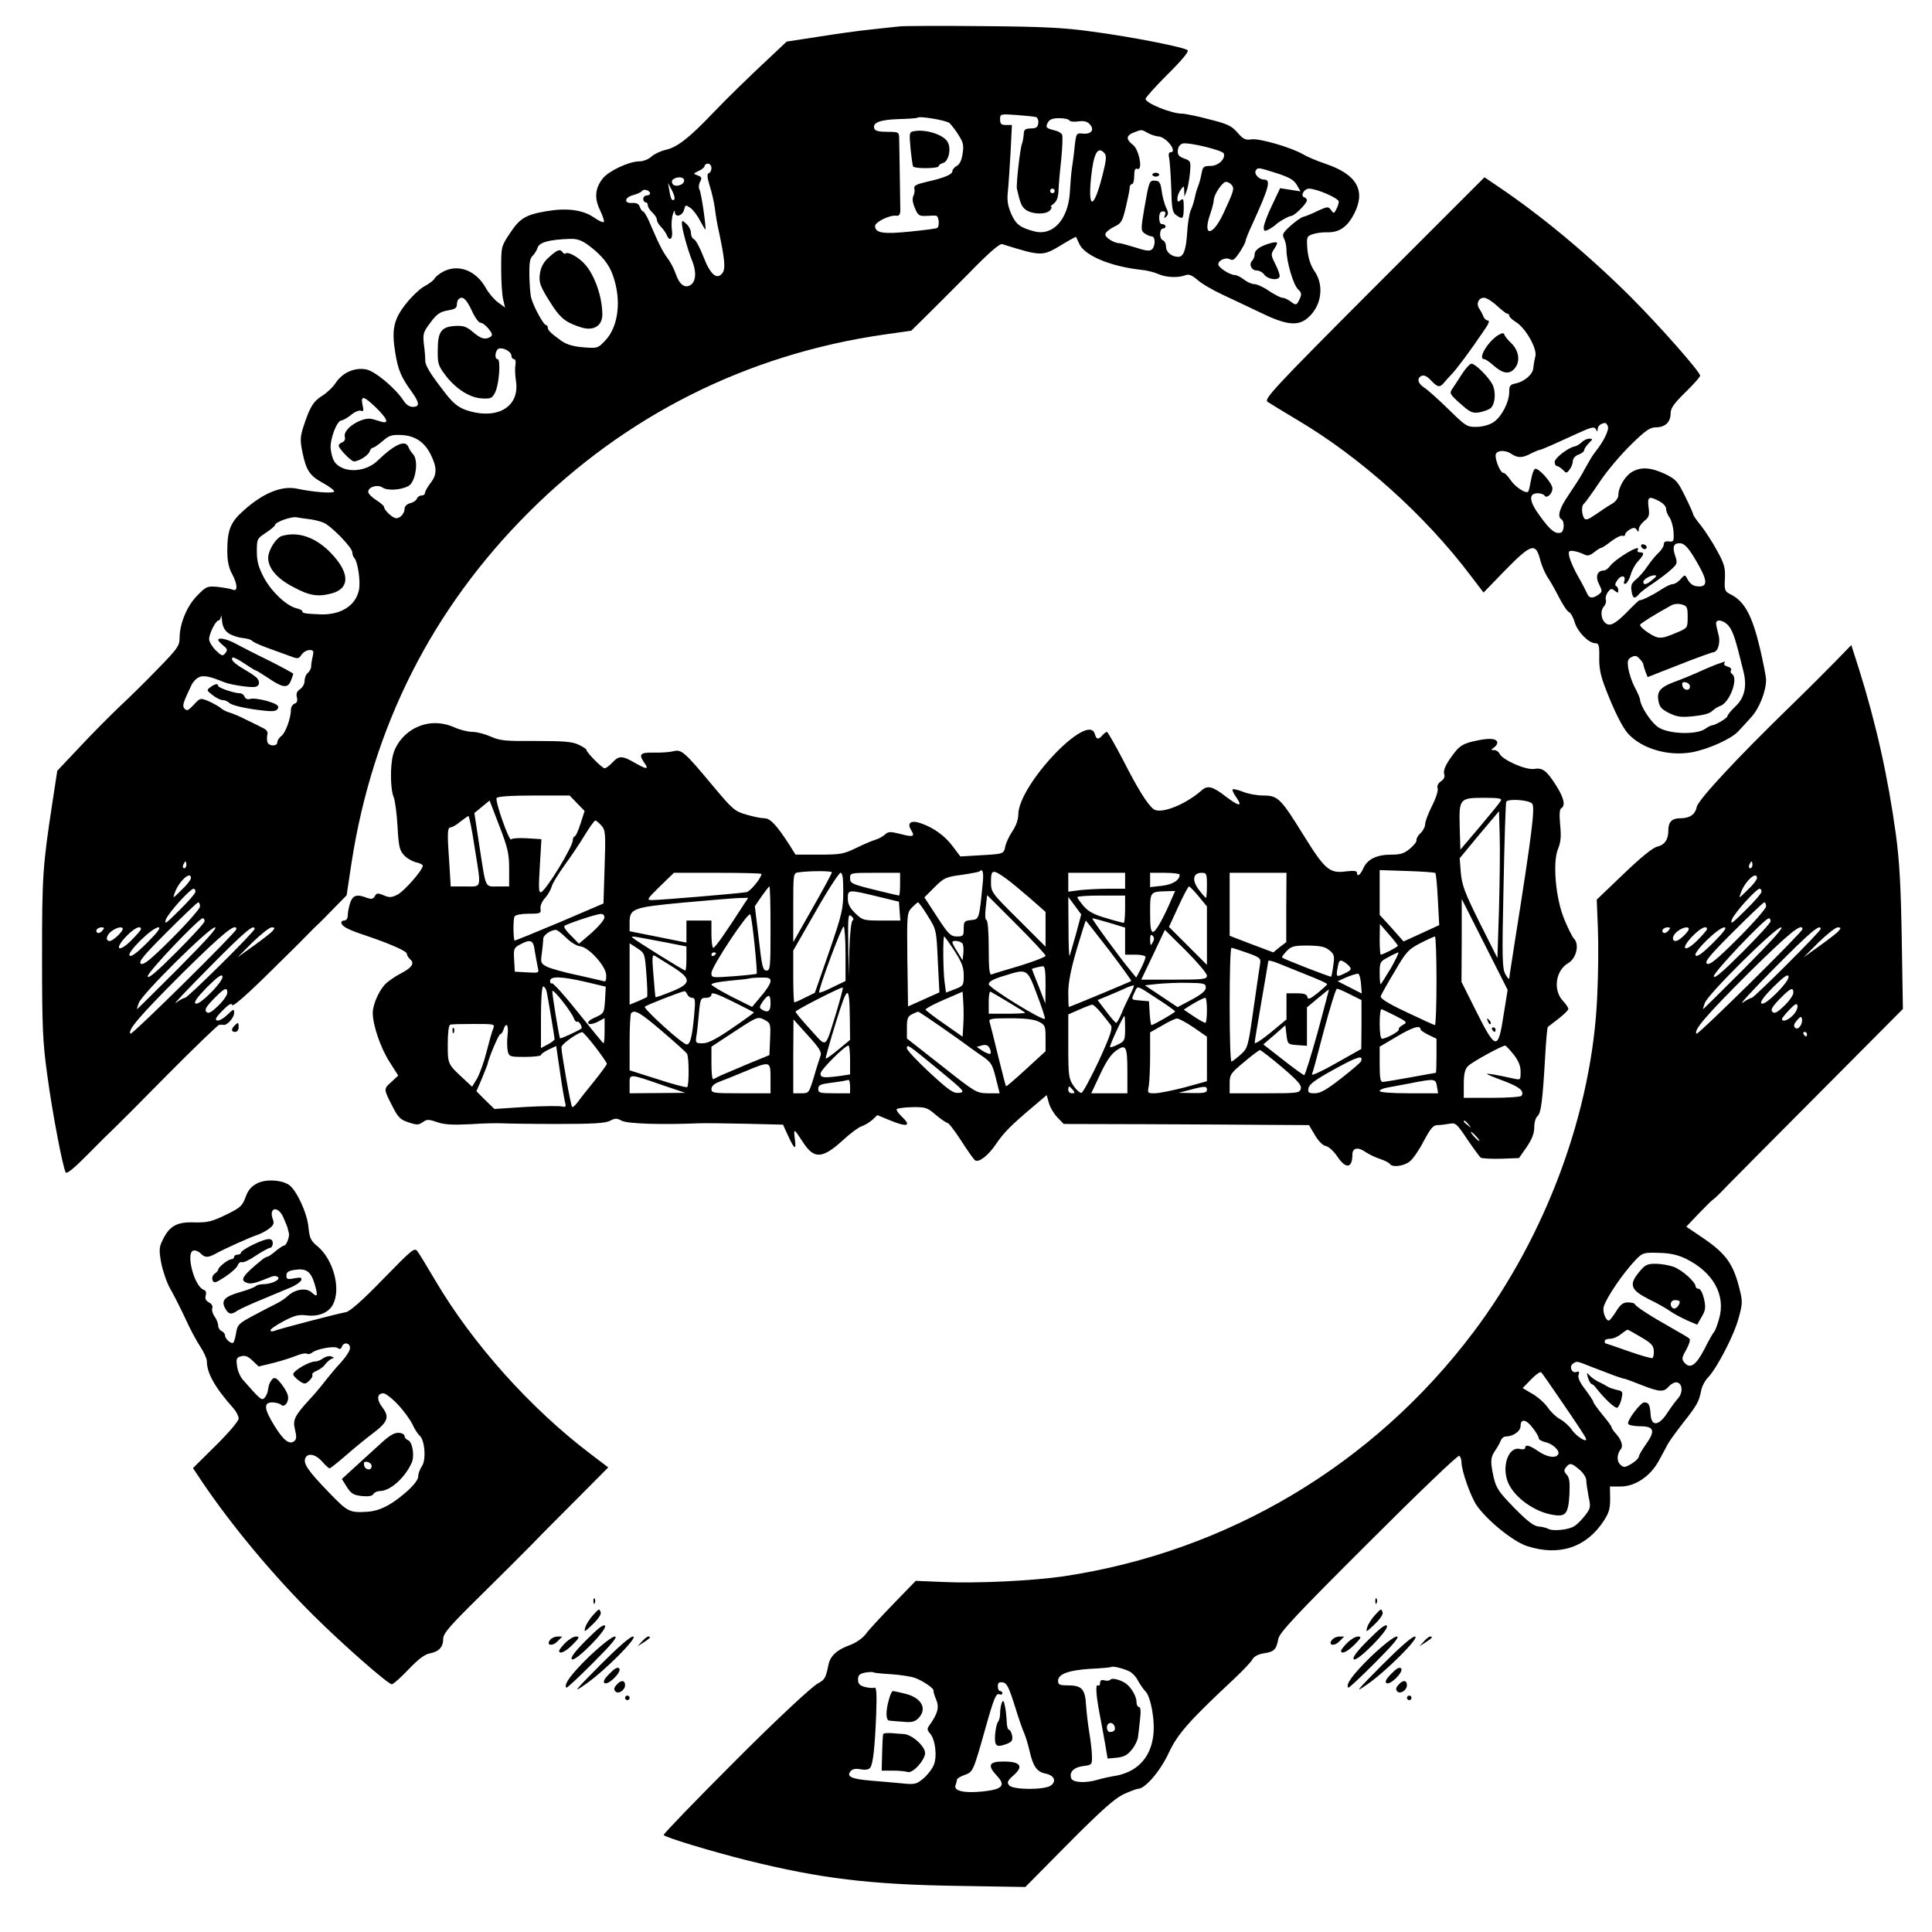 <?xml version="1.0" standalone="no"?>
<!DOCTYPE svg PUBLIC "-//W3C//DTD SVG 20010904//EN"
 "http://www.w3.org/TR/2001/REC-SVG-20010904/DTD/svg10.dtd">
<svg version="1.0" xmlns="http://www.w3.org/2000/svg"
 width="850pt" height="850pt" viewBox="0 0 850 850"
 preserveAspectRatio="xMidYMid meet">

<g transform="translate(0,850) scale(0.1,-0.1)"
fill="#000000" stroke="none">
<path d="M3960 8384 c-19 -2 -78 -8 -130 -14 -52 -5 -157 -20 -232 -32 l-137
-21 -53 -50 c-117 -109 -207 -197 -274 -267 -101 -106 -155 -148 -204 -159
-23 -5 -52 -19 -64 -30 -13 -12 -36 -21 -54 -21 -44 0 -134 -42 -160 -75 -34
-43 -38 -87 -12 -140 12 -25 20 -49 16 -52 -3 -3 -23 6 -44 21 -49 33 -118 42
-207 27 -93 -16 -118 -31 -162 -98 -38 -57 -38 -58 -38 -158 0 -55 4 -115 9
-134 l8 -34 -30 22 c-17 12 -41 40 -54 63 -43 78 -121 108 -188 73 -16 -8 -33
-22 -38 -30 -4 -9 -24 -23 -42 -33 -19 -9 -56 -44 -82 -76 -56 -70 -66 -115
-49 -218 12 -75 26 -108 72 -171 35 -49 37 -67 5 -67 -15 0 -30 10 -41 28 -37
56 -126 130 -165 137 -51 9 -103 -15 -132 -58 -12 -19 -39 -45 -60 -58 -40
-25 -55 -50 -83 -136 -14 -44 -15 -60 -5 -110 17 -83 32 -105 89 -137 28 -15
51 -32 51 -38 0 -10 -88 -4 -163 12 -67 14 -148 -18 -234 -95 -59 -52 -73 -86
-73 -180 0 -41 6 -72 20 -98 26 -48 27 -82 3 -71 -10 4 -40 9 -66 12 -46 4
-50 2 -91 -40 -45 -47 -76 -123 -76 -187 0 -32 -11 -47 -93 -131 -50 -52 -126
-127 -167 -165 -41 -39 -121 -119 -176 -178 l-102 -108 -21 -137 c-43 -282
-46 -321 -46 -682 0 -312 3 -375 23 -520 22 -165 68 -404 81 -428 5 -8 37 18
98 80 50 51 100 100 110 109 10 9 117 116 237 238 121 122 225 222 230 222 6
1 15 1 20 0 15 -3 46 32 46 52 0 19 -2 19 -28 -6 -27 -26 -52 -35 -52 -19 0 4
15 23 34 41 23 23 35 29 38 19 3 -8 67 48 167 147 90 88 168 166 174 173 7 7
20 21 30 30 11 9 44 43 75 75 l57 58 22 146 c93 597 354 1114 778 1538 428
428 962 696 1564 783 l120 17 58 57 c32 31 118 118 192 192 91 94 139 135 150
132 177 -55 176 -55 267 0 31 19 58 33 58 32 1 -2 7 -15 14 -30 22 -52 137
-100 272 -115 25 -2 59 -11 77 -19 34 -15 86 -17 118 -5 15 6 28 1 53 -20 17
-16 67 -45 110 -65 42 -20 119 -56 171 -81 105 -51 156 -58 198 -27 65 49 82
144 37 210 -18 26 -28 57 -32 96 -4 54 -3 58 21 67 14 5 44 10 67 9 53 -1 88
24 118 82 52 103 11 173 -128 220 -36 12 -78 30 -95 40 -52 31 -194 72 -228
67 -27 -4 -37 0 -62 29 -26 30 -44 39 -125 59 -52 14 -106 25 -120 25 -46 0
-160 46 -160 65 0 6 44 55 97 108 63 62 94 100 88 106 -14 13 -240 58 -420 82
-121 17 -214 22 -480 24 -181 2 -346 1 -365 -1z m598 -399 c7 -3 12 -15 10
-27 -2 -18 -10 -23 -33 -23 -25 -1 -30 -5 -31 -25 -1 -14 -4 -32 -7 -40 -9
-20 -27 -183 -23 -201 15 -65 21 -80 42 -94 30 -19 88 -19 104 0 7 8 9 15 4
15 -4 0 1 6 12 14 13 10 20 28 21 58 1 24 6 85 12 137 5 52 7 100 4 108 -3 7
-17 16 -32 19 -39 10 -42 13 -31 35 8 14 21 19 50 19 21 0 42 -4 45 -10 3 -5
21 -7 39 -4 23 3 39 0 49 -11 24 -24 10 -46 -27 -43 -31 3 -31 3 -38 -57 -3
-33 -9 -76 -12 -95 -3 -19 -7 -67 -9 -105 -7 -120 -74 -194 -156 -173 -62 16
-81 30 -102 77 -15 35 -19 59 -15 96 3 28 8 105 12 173 l6 122 -26 0 c-21 0
-26 5 -26 25 0 24 1 24 73 19 39 -3 78 -7 85 -9z m-381 -26 c8 -8 27 -31 40
-53 21 -32 24 -46 18 -82 -4 -29 -13 -48 -26 -54 -10 -6 -19 -16 -19 -23 0
-15 -37 -30 -113 -47 -46 -11 -58 -17 -54 -30 2 -10 0 -24 -5 -33 -5 -11 -3
-29 7 -52 13 -32 19 -36 47 -35 18 1 39 2 46 1 13 -1 17 -47 5 -54 -5 -3 -59
-10 -121 -16 -117 -12 -152 -6 -152 25 0 17 65 49 93 45 12 -2 17 5 18 21 0
23 -4 269 -5 321 -1 26 -3 27 -52 27 -36 0 -54 4 -57 14 -10 26 23 39 104 42
45 1 83 4 85 6 8 9 125 -11 141 -23z m873 -44 c14 -8 34 -14 44 -15 36 0 90
-70 55 -70 -7 0 -9 -10 -5 -27 3 -16 7 -74 9 -131 2 -89 5 -106 21 -118 30
-21 33 -18 34 31 0 39 -2 44 -14 34 -11 -9 -14 -8 -14 8 0 10 7 28 15 39 14
18 14 18 15 -6 l1 -25 9 23 c5 12 12 48 15 78 5 55 4 56 -26 67 -24 9 -29 17
-27 37 2 15 10 26 23 29 29 5 173 -30 179 -44 9 -24 -24 -55 -58 -55 -30 0
-34 -4 -39 -30 -6 -31 -10 -45 -20 -70 -3 -8 -8 -27 -11 -42 -3 -15 -11 -40
-18 -55 -6 -15 -13 -59 -15 -97 -5 -76 -16 -106 -39 -106 -29 0 -54 21 -54 44
0 13 -6 26 -14 29 -17 7 -16 52 2 52 6 0 11 5 10 10 -2 6 -9 9 -15 9 -8 -1
-13 10 -13 27 0 20 5 29 16 29 11 0 14 -5 9 -17 -5 -14 -4 -15 6 -6 10 10 10
18 -1 40 -7 16 -16 48 -19 72 -5 37 -10 45 -28 46 -27 2 -27 0 -49 -124 -15
-90 -15 -96 2 -108 10 -7 24 -13 31 -13 17 0 17 -44 0 -58 -9 -8 -29 -5 -71 9
-33 10 -64 19 -71 19 -24 0 -65 26 -62 40 1 8 18 22 38 32 32 15 37 23 52 86
9 38 17 77 17 86 0 9 5 16 10 16 6 0 10 16 10 36 0 26 4 35 14 31 25 -10 8 85
-20 106 -31 24 -30 41 4 54 36 14 33 14 62 -2z m-190 -90 c9 -11 7 -31 -9 -94
-38 -151 -65 -158 -51 -14 11 109 30 144 60 108z m-1730 -64 c0 -11 -5 -21
-12 -23 -8 -3 -7 -17 4 -54 9 -27 19 -71 23 -99 3 -27 10 -70 16 -95 28 -131
32 -173 17 -192 -24 -31 -53 -6 -83 72 -15 39 -34 74 -41 77 -8 3 -14 15 -14
28 0 12 -9 30 -20 40 -18 16 -20 16 -20 2 0 -23 25 -115 45 -164 20 -49 17
-92 -7 -107 -25 -16 -49 2 -65 49 -7 21 -23 52 -36 69 -22 29 -41 68 -82 164
-10 23 -22 42 -26 42 -4 0 -10 9 -14 19 -4 14 -14 19 -33 18 -39 -3 -35 25 5
35 18 5 35 13 38 18 7 11 35 2 35 -11 0 -5 -7 -9 -15 -9 -8 0 -15 -7 -15 -15
0 -8 5 -15 10 -15 6 0 10 -6 10 -13 0 -8 9 -22 20 -32 11 -10 20 -24 20 -32 0
-7 8 -21 18 -31 10 -10 21 -26 25 -35 13 -33 29 -18 23 22 -3 21 -1 51 4 67 5
17 9 22 9 11 1 -26 34 -17 41 11 5 21 6 22 28 7 12 -9 31 -34 42 -56 11 -21
22 -39 23 -39 6 0 -18 166 -26 177 -4 7 -3 22 3 33 9 17 7 22 -10 28 -21 8
-21 8 4 20 14 6 26 16 26 22 0 5 7 10 15 10 8 0 15 -9 15 -19z m2487 -23 c55
-18 75 -29 88 -51 l17 -29 -45 7 -45 7 -36 -76 c-20 -41 -36 -85 -36 -96 0
-18 3 -19 23 -9 12 7 24 15 27 18 10 12 60 41 71 41 14 0 69 55 69 69 0 5 -5
11 -12 13 -18 6 -1 38 21 38 34 0 131 -42 131 -57 0 -8 -5 -23 -11 -34 -10
-19 -11 -20 -23 -3 -12 16 -15 16 -57 -3 -24 -12 -53 -24 -65 -27 -11 -3 -37
-22 -58 -41 -32 -29 -36 -37 -27 -54 6 -11 11 -34 11 -51 0 -51 30 -153 51
-173 15 -14 17 -21 7 -42 -13 -29 -16 -30 -42 -10 -11 8 -26 15 -34 15 -8 0
-34 14 -59 30 -24 17 -53 30 -64 30 -12 0 -32 9 -46 20 -14 11 -32 20 -40 20
-22 0 -73 33 -73 47 0 18 33 33 52 22 12 -7 21 0 42 31 14 22 26 44 26 50 0 5
13 38 29 72 75 165 84 198 52 198 -22 0 -45 25 -36 40 9 14 10 14 92 -12z
m-2607 -32 c0 -20 -40 -32 -51 -15 -5 8 -3 17 4 21 20 13 47 9 47 -6z m2409
-20 c13 -15 9 -27 -38 -128 -47 -99 -91 -100 -57 -1 9 25 16 54 16 62 0 24 38
81 54 81 7 0 19 -6 25 -14z m-2452 -63 c-10 -10 -16 0 -22 38 l-6 34 17 -32
c10 -18 14 -36 11 -40z m1673 37 c0 -5 -4 -10 -10 -10 -5 0 -10 5 -10 10 0 6
5 10 10 10 6 0 10 -4 10 -10z m-2047 -242 c57 -44 87 -81 104 -131 38 -108 24
-224 -34 -285 -32 -34 -34 -35 -97 -30 -45 4 -73 12 -97 29 -46 33 -59 46 -59
58 0 6 -4 11 -8 11 -11 0 -57 86 -65 120 -4 14 -7 57 -8 97 -1 54 2 76 14 87
9 9 19 25 22 36 8 24 51 36 142 39 34 1 52 -6 86 -31z m-518 -283 c13 -30 31
-55 39 -55 8 0 24 -12 36 -27 16 -20 18 -28 8 -35 -23 -14 -42 -9 -77 21 -28
24 -43 29 -77 27 -62 -3 -78 -25 -78 -105 -1 -60 2 -70 33 -111 46 -61 109
-101 163 -103 38 -2 44 1 57 28 17 34 25 145 10 145 -15 0 -10 40 5 46 19 7
56 -13 56 -31 0 -8 5 -15 11 -15 7 0 9 -10 7 -24 -3 -14 -2 -46 2 -72 18 -115
-84 -174 -220 -128 -33 12 -55 29 -85 67 -70 89 -95 129 -94 151 0 11 -2 44
-6 71 -5 46 -3 54 29 96 28 38 42 47 75 53 31 5 41 11 41 24 0 10 3 22 7 25
17 17 34 3 58 -48z m-420 -429 c48 -47 58 -71 25 -62 -11 3 -29 9 -41 12 -44
13 -131 -42 -122 -77 3 -11 -1 -21 -11 -25 -9 -3 -16 -10 -16 -15 0 -12 55
-69 67 -69 21 0 63 26 69 43 3 9 9 17 14 17 5 0 24 13 43 29 28 25 40 29 84
27 59 -3 101 -31 128 -86 28 -56 28 -88 0 -124 -14 -18 -25 -38 -25 -44 0 -7
-7 -12 -15 -12 -9 0 -18 -6 -21 -14 -3 -8 -16 -17 -30 -20 -14 -4 -24 -14 -24
-24 0 -21 -19 -42 -37 -42 -15 0 -53 35 -53 49 0 5 -16 19 -35 31 -19 12 -35
28 -35 36 0 22 41 34 63 19 21 -15 80 -11 113 6 33 17 47 114 21 141 -7 7 -16
21 -20 31 -13 34 -60 13 -136 -60 -39 -38 -104 -52 -152 -33 -35 15 -47 34
-54 84 -5 41 27 126 47 126 7 1 26 11 42 24 16 14 36 22 44 19 11 -5 13 0 7
25 -9 44 5 41 60 -12z m-295 -490 c19 -2 47 -9 62 -15 34 -13 128 -110 128
-131 0 -9 4 -20 9 -25 15 -17 27 -98 21 -137 -13 -71 -78 -114 -170 -111 -71
3 -80 5 -80 14 0 4 -12 10 -27 13 -44 12 -109 73 -142 135 -24 46 -31 71 -31
115 0 54 1 57 40 82 22 15 40 30 40 34 0 13 73 39 95 34 11 -2 36 -6 55 -8z
m-353 -503 c14 -9 41 -18 61 -20 20 -2 39 -8 42 -13 3 -4 30 -17 60 -28 30
-11 75 -27 99 -36 42 -16 44 -16 58 4 8 11 23 20 35 20 17 0 19 -4 14 -27 -4
-16 -7 -36 -7 -45 0 -9 -7 -22 -15 -29 -8 -6 -14 -22 -14 -35 0 -13 -9 -29
-20 -36 -13 -9 -18 -19 -14 -35 4 -16 1 -25 -10 -29 -9 -3 -16 -15 -16 -26 0
-37 -24 -103 -42 -116 -10 -7 -18 -20 -18 -28 0 -18 -36 -18 -43 0 -3 8 -3 23
-1 33 4 14 -3 23 -23 32 -15 8 -48 24 -73 36 -25 13 -56 26 -70 30 -14 4 -32
13 -40 21 -9 7 -32 20 -52 29 -37 15 -37 15 -66 -16 -23 -25 -30 -28 -40 -17
-11 13 -8 23 30 103 5 12 18 27 29 33 20 13 49 8 114 -19 29 -12 117 -25 138
-21 18 4 22 20 9 37 -4 6 -28 23 -54 38 -48 28 -64 44 -55 54 3 3 27 -9 52
-26 25 -17 48 -31 51 -31 3 0 28 -16 57 -35 62 -42 84 -44 97 -9 6 14 10 27
10 30 0 2 -48 28 -107 58 -60 29 -126 63 -148 75 -37 20 -75 28 -75 15 0 -3
10 -14 22 -24 19 -15 20 -20 9 -34 -12 -14 -16 -12 -42 13 -16 16 -29 38 -29
49 0 24 29 82 41 82 5 0 10 8 11 18 1 9 3 0 5 -21 3 -26 12 -42 30 -54z m-187
-1018 c0 -8 -4 -15 -10 -15 -5 0 -7 7 -4 15 4 8 8 15 10 15 2 0 4 -7 4 -15z
m20 -58 c0 -7 -18 -31 -41 -52 -40 -40 -40 -40 -29 -10 19 50 70 95 70 62z
m20 -60 c0 -7 -32 -44 -71 -82 -59 -59 -68 -65 -59 -40 11 29 107 135 122 135
4 0 8 -6 8 -13z m20 -65 c0 -9 -55 -72 -122 -139 -95 -95 -126 -120 -138 -113
-12 8 11 36 115 140 71 71 133 130 137 130 5 0 8 -8 8 -18z m20 -65 c0 -7 -56
-68 -125 -137 -89 -89 -125 -119 -125 -105 0 19 225 255 242 255 5 0 8 -6 8
-13z m-450 -42 c-7 -8 -16 -12 -21 -9 -13 8 -1 24 18 24 13 0 13 -3 3 -15z
m90 8 c0 -12 -43 -53 -57 -53 -21 0 -15 27 9 44 23 17 48 21 48 9z m80 -1 c0
-4 -20 -27 -44 -51 -56 -55 -75 -37 -20 20 35 36 64 50 64 31z m28 -59 c-47
-47 -71 -64 -78 -57 -13 13 100 124 127 124 12 0 -2 -20 -49 -67z m137 -113
c-99 -99 -181 -180 -182 -180 -1 0 2 13 8 28 13 38 310 332 335 332 13 0 -40
-58 -161 -180z m255 172 c0 -13 -459 -466 -466 -460 -14 15 40 78 228 266 178
176 238 225 238 194z m80 1 c0 -12 -294 -303 -306 -303 -6 0 -24 -10 -40 -22
-16 -11 50 58 146 155 155 157 200 195 200 170z m80 -8 c-7 -9 -45 -38 -84
-66 l-71 -51 66 66 c37 36 75 66 84 66 15 0 15 -3 5 -15z m-273 -273 c-34 -34
-59 -52 -67 -47 -8 5 8 28 51 72 48 47 65 59 68 47 2 -10 -19 -39 -52 -72z
m73 0 c0 -10 -18 -36 -40 -57 -31 -30 -43 -36 -52 -27 -9 9 -2 22 32 57 48 49
60 54 60 27z"/>
<path d="M4017 7922 c-16 -3 -17 -11 -11 -75 4 -40 9 -75 11 -79 6 -11 113
-10 113 1 0 5 9 11 19 14 24 6 37 62 21 91 -17 34 -101 60 -153 48z"/>
<path d="M5070 7732 c0 -5 7 -9 15 -9 8 0 15 4 15 9 0 4 -7 8 -15 8 -8 0 -15
-4 -15 -8z"/>
<path d="M5589 7430 c-44 -12 -69 -30 -69 -48 0 -10 -5 -23 -11 -29 -16 -16
-3 -43 20 -43 11 0 26 -8 33 -18 17 -23 68 -28 68 -6 0 8 -9 33 -20 54 -19 38
-19 42 -4 65 20 30 17 34 -17 25z"/>
<path d="M2417 7370 c-24 -21 -36 -42 -41 -70 -7 -44 0 -61 57 -149 36 -54 61
-72 126 -92 53 -16 91 8 91 57 0 79 -35 178 -80 225 -25 27 -68 51 -79 45 -5
-4 -12 -2 -16 4 -10 16 -22 12 -58 -20z"/>
<path d="M1240 6142 c-25 -8 -59 -61 -60 -95 -1 -46 38 -92 109 -129 74 -40
110 -45 173 -28 69 20 76 75 20 147 -72 91 -160 129 -242 105z"/>
<path d="M926 5477 c-18 -13 -17 -15 9 -35 15 -12 35 -22 44 -22 10 0 22 -5
29 -12 12 -12 79 -27 158 -35 40 -4 52 -1 57 11 5 12 -6 19 -48 32 -30 8 -63
13 -74 9 -12 -3 -21 0 -25 10 -3 8 -12 15 -21 15 -24 0 -95 24 -95 32 0 12
-14 10 -34 -5z"/>
<path d="M6044 7233 c-444 -445 -484 -489 -467 -501 10 -7 68 -42 128 -78 278
-164 563 -419 764 -685 l58 -76 96 99 c114 116 133 122 153 46 6 -25 21 -59
31 -75 11 -15 34 -56 51 -89 17 -34 37 -64 45 -67 7 -3 19 -23 25 -45 13 -43
62 -92 91 -92 15 0 18 -9 17 -63 -1 -46 6 -81 28 -137 37 -96 73 -169 99 -198
60 -66 176 -100 279 -82 73 13 177 60 206 93 12 12 37 40 56 61 36 38 66 115
66 165 0 13 -12 74 -26 135 -35 148 -68 209 -128 240 -28 14 -30 18 -27 71 2
48 -3 65 -35 123 -20 37 -52 86 -70 109 -19 23 -34 45 -34 48 0 4 -16 41 -36
81 -33 67 -40 75 -89 99 -63 29 -106 32 -146 8 -30 -18 -59 -67 -59 -102 0
-12 -12 -28 -27 -37 -16 -9 -48 -30 -72 -47 -35 -24 -45 -27 -52 -16 -11 18
-12 56 0 63 4 3 35 45 67 93 32 49 95 123 139 166 65 64 85 77 111 77 40 0 64
23 64 61 0 23 14 43 65 93 36 35 65 68 65 73 0 17 -181 222 -306 347 -185 184
-391 356 -581 484 l-62 42 -487 -487z m542 -78 c20 -19 41 -35 45 -35 5 0 9
-4 9 -9 0 -6 13 -17 28 -27 43 -25 96 -118 87 -152 -4 -15 -8 -38 -9 -51 -2
-28 -39 -60 -78 -68 -24 -5 -28 -10 -28 -37 0 -44 -32 -107 -67 -132 -17 -12
-46 -21 -74 -22 -45 -1 -48 1 -128 79 -45 44 -93 87 -107 95 -28 19 -31 42 -8
51 10 4 25 -4 40 -21 29 -30 38 -32 56 -11 7 9 23 26 34 38 22 22 82 103 141
190 22 31 29 47 19 47 -7 0 -16 8 -20 18 -3 9 -11 24 -17 33 -16 21 -5 49 20
49 11 0 36 -16 57 -35z m488 -531 c6 -15 -18 -65 -53 -109 -9 -11 -22 -31 -29
-44 -8 -13 -22 -39 -32 -57 -10 -18 -37 -59 -59 -92 -40 -58 -51 -95 -31 -107
14 -9 12 -52 -2 -58 -24 -8 -46 8 -91 70 -50 67 -54 103 -11 103 12 0 26 -5
29 -10 10 -16 35 8 35 31 0 24 -63 94 -77 86 -6 -4 -13 -25 -17 -48 -4 -23 -9
-46 -12 -51 -8 -13 -57 18 -79 51 -11 17 -25 31 -32 31 -11 0 -33 50 -33 76 0
22 39 27 68 8 30 -20 49 -20 90 2 15 7 30 14 34 14 4 0 31 11 60 24 29 13 79
36 110 50 64 29 74 31 81 14 4 -8 6 -7 6 4 1 14 13 25 32 27 4 1 10 -6 13 -15z
m226 -329 c17 -9 30 -23 30 -33 0 -10 7 -28 16 -40 8 -12 16 -41 17 -65 2 -38
0 -42 -20 -39 -16 2 -23 -2 -23 -13 0 -9 -11 -26 -24 -38 -13 -12 -35 -39 -49
-60 -14 -21 -37 -47 -50 -57 -18 -15 -23 -26 -19 -49 5 -35 13 -38 33 -15 7 9
36 31 64 49 27 19 63 45 78 60 26 23 28 28 17 60 -13 39 -7 55 19 55 23 0 42
-21 85 -98 37 -66 38 -92 2 -92 -26 0 -39 9 -53 34 -10 19 -11 18 -29 -2 -10
-12 -26 -22 -35 -22 -9 0 -33 -12 -54 -26 -33 -22 -84 -47 -92 -45 -2 1 -28
-24 -58 -55 -39 -39 -62 -54 -77 -52 -29 4 -43 55 -22 79 8 9 12 23 9 30 -3 8
1 23 9 34 12 16 16 17 30 6 14 -11 16 -11 16 2 0 8 -5 17 -10 19 -6 2 -4 12 6
26 16 24 39 20 30 -5 -4 -9 -1 -13 6 -11 7 3 17 21 23 41 5 19 20 46 33 59 26
29 28 38 6 38 -8 0 -12 5 -9 10 20 32 -96 -36 -123 -72 -7 -10 -19 -18 -26
-18 -29 0 -38 -27 -21 -60 15 -30 15 -33 -2 -46 -25 -18 -42 -17 -50 4 -4 9
-21 43 -39 74 -18 31 -35 70 -39 86 -6 27 -4 30 17 28 13 -2 33 -8 45 -14 17
-9 25 -8 46 8 14 11 28 20 32 20 4 0 24 13 44 29 20 15 42 26 49 24 6 -3 12 0
12 6 0 6 10 15 21 22 17 9 23 8 30 -2 7 -11 9 -10 9 3 0 9 11 25 24 36 21 16
24 25 19 60 -6 47 1 51 47 27z m-29 -345 c-25 -22 -41 -26 -41 -10 0 11 30 29
50 29 10 0 8 -6 -9 -19z m154 -165 c0 -47 -1 -48 -43 -66 -74 -32 -85 -32
-130 -3 -23 15 -39 31 -36 36 5 7 61 43 136 84 11 7 31 9 46 5 25 -7 27 -12
27 -56z m183 -42 c18 -26 27 -52 62 -195 17 -67 6 -118 -36 -157 -19 -18 -34
-37 -34 -42 0 -8 -52 -39 -67 -40 -5 0 -19 -7 -33 -17 -39 -25 -155 -22 -202
7 -32 19 -81 93 -83 126 -1 6 -11 29 -23 52 -12 22 -24 59 -28 81 -5 34 -3 42
14 51 15 8 23 7 36 -8 9 -9 16 -20 16 -24 0 -3 4 -17 9 -31 l10 -25 48 19 c26
10 89 35 138 54 50 19 95 35 101 36 22 0 35 43 24 80 -5 19 -10 41 -10 47 0
23 38 13 58 -14z"/>
<path d="M6594 7027 c-46 -26 -95 -107 -64 -107 5 0 25 -13 43 -30 40 -34 67
-38 90 -12 26 29 21 76 -11 109 -16 15 -31 33 -33 40 -3 9 -9 9 -25 0z"/>
<path d="M6431 6853 c-17 -27 -36 -56 -43 -66 -12 -17 -7 -24 37 -63 44 -39
53 -43 85 -38 19 4 41 12 49 19 20 19 23 72 7 104 -18 34 -76 91 -92 91 -7 0
-26 -21 -43 -47z"/>
<path d="M6959 6554 c-9 -8 -22 -16 -30 -18 -28 -4 -89 -51 -89 -68 0 -10 4
-18 9 -18 5 0 17 -8 27 -17 15 -16 17 -16 30 2 8 10 14 27 14 37 0 11 11 23
25 28 14 5 25 14 25 20 0 5 9 19 20 30 18 18 19 20 2 20 -10 0 -25 -7 -33 -16z"/>
<path d="M7220 6100 c0 -13 18 -22 24 -11 3 5 -1 11 -9 15 -8 3 -15 1 -15 -4z"/>
<path d="M7570 5583 c-23 -7 -51 -19 -100 -41 -25 -11 -65 -28 -90 -37 -73
-26 -91 -44 -84 -86 5 -29 13 -39 47 -56 35 -17 53 -20 108 -14 41 4 72 12 82
23 10 9 25 19 35 22 42 14 82 122 52 141 -6 4 -8 11 -4 16 3 6 -3 13 -15 16
-11 3 -18 9 -15 14 3 5 4 9 2 8 -2 0 -10 -3 -18 -6z m-135 -103 c0 -22 -29
-18 -33 3 -3 14 1 18 15 15 10 -2 18 -10 18 -18z"/>
<path d="M8079 5594 c-37 -38 -124 -125 -195 -194 -241 -234 -412 -418 -419
-450 -7 -34 -31 -50 -72 -50 -37 0 -53 -16 -53 -53 0 -41 -16 -64 -49 -72 -19
-4 -72 -47 -148 -120 l-118 -113 5 -124 c3 -67 2 -204 -3 -303 -22 -504 -224
-1051 -546 -1478 -439 -582 -1081 -964 -1801 -1072 -135 -20 -383 -32 -533
-25 l-118 5 -98 -101 c-54 -56 -109 -115 -121 -132 -14 -19 -43 -39 -69 -49
-59 -21 -88 -48 -96 -87 -12 -58 -16 -66 -46 -82 -27 -14 -189 -165 -373 -350
-166 -166 -306 -311 -306 -317 0 -9 212 -73 368 -112 323 -80 539 -106 920
-112 l303 -5 190 192 c145 146 203 197 242 216 29 13 58 24 64 24 31 0 98 78
135 158 40 85 89 140 291 329 36 34 71 71 77 82 7 13 25 23 50 27 46 7 55 16
64 63 5 28 75 103 396 423 214 214 394 387 400 383 5 -3 10 -16 10 -28 0 -38
40 -150 66 -189 46 -67 161 -160 222 -180 141 -46 261 -7 338 111 23 35 28 54
28 97 l-1 54 47 0 c64 0 131 45 168 113 15 27 33 61 41 76 8 14 38 55 66 91
60 76 70 93 79 140 3 19 17 46 31 60 39 41 114 185 134 260 17 61 18 75 6 122
-28 117 -60 162 -165 233 l-71 48 53 56 c29 30 58 59 64 63 7 4 34 30 60 58
27 28 213 215 413 416 l363 365 -5 307 c-4 233 -10 344 -26 462 -35 254 -87
487 -163 729 l-33 103 -66 -68z m-369 -899 c0 -8 -4 -15 -10 -15 -5 0 -7 7 -4
15 4 8 8 15 10 15 2 0 4 -7 4 -15z m20 -58 c0 -7 -18 -31 -41 -52 -40 -40 -40
-40 -29 -10 19 50 70 95 70 62z m20 -60 c0 -7 -32 -44 -71 -82 -59 -59 -68
-65 -59 -40 11 29 107 135 122 135 4 0 8 -6 8 -13z m20 -65 c0 -9 -55 -72
-122 -139 -95 -95 -126 -120 -138 -113 -12 8 11 36 115 140 71 71 133 130 137
130 5 0 8 -8 8 -18z m20 -65 c0 -7 -56 -68 -125 -137 -89 -89 -125 -119 -125
-105 0 19 225 255 242 255 5 0 8 -6 8 -13z m-450 -42 c-7 -8 -16 -12 -21 -9
-13 8 -1 24 18 24 13 0 13 -3 3 -15z m90 8 c0 -12 -43 -53 -57 -53 -21 0 -15
27 9 44 23 17 48 21 48 9z m80 -1 c0 -4 -20 -27 -44 -51 -56 -55 -75 -37 -20
20 35 36 64 50 64 31z m28 -59 c-47 -47 -71 -64 -78 -57 -13 13 100 124 127
124 12 0 -2 -20 -49 -67z m137 -113 c-99 -99 -181 -180 -182 -180 -1 0 2 13 8
28 13 38 310 332 335 332 13 0 -40 -58 -161 -180z m255 172 c0 -13 -459 -466
-466 -460 -14 15 40 78 228 266 178 176 238 225 238 194z m80 1 c0 -11 -293
-303 -303 -303 -5 0 -23 -10 -40 -21 -18 -12 47 58 143 155 155 156 200 194
200 169z m80 -8 c-7 -9 -45 -38 -84 -66 l-71 -51 66 66 c37 36 75 66 84 66 15
0 15 -3 5 -15z m-273 -273 c-34 -34 -59 -52 -67 -47 -8 5 8 28 51 72 48 47 65
59 68 47 2 -10 -19 -39 -52 -72z m73 0 c0 -10 -18 -36 -40 -57 -31 -30 -43
-36 -52 -27 -9 9 -2 22 32 57 48 49 60 54 60 27z m-1 -98 c-21 -23 -49 -32
-49 -17 0 4 15 22 33 41 25 26 33 30 35 17 2 -9 -6 -28 -19 -41z m30 -50 c-8
-10 -15 -12 -22 -5 -7 7 -4 17 9 32 16 18 19 19 22 5 2 -9 -2 -24 -9 -32z m31
-34 c0 -5 -2 -10 -4 -10 -3 0 -8 5 -11 10 -3 6 -1 10 4 10 6 0 11 -4 11 -10z
m-535 -987 c122 -59 179 -161 148 -266 -8 -29 -18 -54 -22 -57 -3 -3 -23 -36
-42 -75 -38 -73 -64 -90 -89 -59 -12 14 -11 22 9 56 12 22 19 44 14 48 -4 5
-42 27 -83 50 -87 49 -154 92 -158 103 -2 4 -16 7 -30 7 -21 0 -33 -9 -52 -40
-14 -22 -28 -40 -32 -40 -14 0 -29 41 -22 62 13 42 85 147 140 205 30 31 35
33 100 31 50 -1 83 -8 119 -25z m-195 -346 c45 -26 55 -37 56 -60 1 -15 -2
-30 -6 -32 -4 -2 -51 11 -105 30 -54 19 -100 35 -102 35 -2 0 -3 5 -3 10 0 6
11 10 24 10 13 0 34 9 47 20 13 10 26 19 29 20 3 0 30 -15 60 -33z m-212 -133
c37 -14 81 -31 97 -37 17 -6 35 -12 42 -13 6 -1 41 -14 76 -28 79 -31 97 -32
120 -5 10 11 26 19 35 17 25 -5 27 -46 4 -71 -11 -12 -32 -41 -47 -64 -37 -57
-70 -60 -73 -6 -3 43 -8 53 -28 53 -16 0 -76 -79 -71 -94 2 -6 26 -11 53 -11
62 0 68 -20 25 -80 -17 -24 -31 -48 -31 -54 0 -6 -14 -20 -32 -31 -29 -17 -34
-18 -49 -4 -17 15 -16 47 3 70 10 14 0 42 -24 68 -10 11 -18 23 -18 27 0 4
-18 29 -40 55 -22 27 -40 52 -40 56 0 4 -16 29 -35 54 -24 31 -34 53 -30 65 5
14 2 17 -9 13 -21 -8 -34 25 -15 37 18 11 11 13 87 -17z m-128 -164 c51 -74
95 -141 97 -148 10 -24 -41 7 -62 38 -11 16 -34 37 -51 46 -17 9 -41 32 -54
51 -13 19 -43 46 -67 60 l-44 26 37 38 c21 22 41 36 45 31 4 -4 49 -68 99
-142z m-136 -103 c15 -19 26 -39 26 -45 0 -6 13 -13 29 -17 33 -7 66 -39 56
-54 -11 -18 -49 -12 -87 14 -39 27 -58 31 -58 15 0 -6 -10 -8 -23 -5 -50 13
-82 -77 -52 -148 28 -66 118 -130 199 -142 55 -9 66 5 71 92 2 51 0 72 -12 85
-13 14 -13 20 -3 33 17 20 24 19 59 -11 17 -14 30 -35 30 -47 0 -12 5 -44 10
-71 10 -46 9 -52 -15 -83 -14 -18 -35 -40 -47 -47 -25 -17 -96 -24 -116 -12
-7 4 -26 9 -42 10 -21 2 -48 22 -107 82 -67 69 -79 86 -90 132 -16 72 -15 89
6 120 10 15 22 35 25 45 4 9 13 17 21 17 33 0 66 23 66 47 0 33 25 29 54 -10z
m-1776 -1070 c13 -6 31 -25 39 -42 9 -16 24 -38 33 -47 11 -10 23 -46 30 -89
27 -160 -38 -265 -175 -284 -16 -3 -46 -9 -65 -15 -54 -16 -110 -13 -117 6
-10 27 11 49 53 54 38 5 39 6 38 45 0 22 -6 69 -12 105 -6 36 -12 90 -14 120
-4 68 -19 85 -78 85 -38 0 -45 3 -45 20 0 30 47 47 144 53 47 2 88 6 90 8 6 5
52 -6 79 -19z m-1045 -13 c40 -3 86 -10 102 -16 38 -14 85 -47 82 -56 -1 -4 4
-22 12 -40 14 -34 7 -61 -31 -114 -10 -14 -9 -20 4 -35 23 -26 32 -101 16
-139 -7 -17 -28 -44 -46 -59 -30 -25 -37 -27 -95 -21 -34 3 -96 9 -137 12 -84
7 -107 18 -88 41 8 10 22 13 43 9 21 -4 36 -2 43 6 13 16 21 88 27 240 3 89 1
116 -8 113 -7 -3 -25 -1 -42 3 -23 6 -30 14 -30 33 0 19 7 25 30 30 17 3 34 4
38 1 4 -2 40 -6 80 -8z m540 -134 c16 -52 35 -109 43 -125 7 -17 18 -53 24
-80 15 -66 32 -91 70 -98 38 -8 49 -33 24 -52 -27 -21 -167 -20 -184 0 -11 13
-8 20 20 45 45 40 29 60 -46 60 -64 0 -71 -17 -27 -64 39 -42 23 -59 -66 -68
-80 -8 -127 3 -117 28 3 9 6 19 6 24 0 5 15 14 34 21 37 13 38 16 91 204 37
132 47 156 61 151 8 -3 14 -1 14 4 0 6 -4 10 -10 10 -5 0 -10 9 -10 21 0 15 5
20 22 17 17 -2 26 -20 51 -98z"/>
<path d="M7211 2903 c-46 -56 -37 -79 47 -121 32 -15 72 -38 89 -50 17 -12 51
-30 75 -41 l45 -19 20 35 c17 29 18 41 10 79 -6 25 -16 44 -24 44 -7 0 -13 5
-13 10 0 20 -61 74 -98 87 -20 7 -56 13 -79 13 -36 0 -46 -5 -72 -37z m179
-130 c0 -17 -19 -35 -29 -29 -18 12 -12 36 9 36 11 0 20 -3 20 -7z"/>
<path d="M6986 2440 c4 -14 11 -27 16 -29 5 -1 13 -8 18 -15 39 -50 87 -95 96
-89 6 5 15 22 18 40 7 30 5 33 -21 38 -15 4 -35 10 -43 16 -8 5 -26 15 -40 21
-14 7 -31 20 -38 28 -11 13 -12 11 -6 -10z"/>
<path d="M4885 1110 c-3 -4 -14 -6 -25 -3 -14 4 -20 0 -20 -11 0 -10 -4 -14
-10 -11 -11 7 -8 -43 8 -126 6 -30 16 -86 23 -125 l12 -71 41 4 c31 3 47 12
66 36 14 17 26 43 27 57 2 14 6 49 9 78 4 35 2 52 -5 52 -6 0 -11 10 -11 23 0
25 -25 66 -49 82 -25 16 -60 24 -66 15z m18 -204 c7 -16 -1 -26 -20 -26 -7 0
-13 9 -13 20 0 23 25 27 33 6z"/>
<path d="M3911 1023 c-15 -51 -14 -93 2 -93 6 -1 34 -3 60 -5 38 -4 52 0 67
15 42 42 14 92 -60 109 -25 6 -48 11 -52 11 -4 0 -12 -17 -17 -37z"/>
<path d="M3886 871 c-2 -3 -4 -41 -5 -83 l-2 -78 50 0 c27 0 56 -3 64 -6 22
-8 77 52 77 84 -1 30 -58 81 -94 83 -12 1 -36 2 -54 4 -18 1 -34 0 -36 -4z"/>
<path d="M4407 1007 c-4 -10 -7 -31 -7 -46 0 -15 -4 -31 -9 -36 -5 -6 -11 -31
-13 -57 -3 -52 5 -58 55 -39 19 8 23 15 20 35 -3 14 -9 26 -14 26 -5 0 -10 17
-10 38 -1 20 -4 51 -8 67 -5 25 -8 27 -14 12z"/>
<path d="M1835 5301 c-50 -22 -91 -69 -105 -119 -14 -50 -13 -154 2 -189 6
-15 14 -74 17 -130 5 -88 9 -105 29 -126 13 -14 37 -27 53 -31 16 -3 29 -10
29 -15 0 -19 -81 -111 -111 -127 -26 -13 -36 -14 -61 -3 -26 11 -32 10 -39 -4
-8 -13 -15 -14 -35 -7 -44 17 -61 12 -73 -21 -6 -18 -11 -43 -11 -55 0 -15 -6
-24 -16 -24 -9 0 -14 -6 -12 -12 5 -16 34 -30 113 -56 103 -35 175 -67 175
-78 0 -6 6 -17 14 -24 22 -18 8 -38 -43 -64 -25 -13 -56 -35 -68 -48 -27 -29
-53 -89 -53 -124 0 -53 33 -151 72 -213 l40 -63 -31 -29 c-34 -30 -34 -30 8
-111 23 -45 34 -55 69 -66 35 -12 44 -12 62 1 18 13 26 13 63 0 32 -11 68 -13
147 -9 58 4 119 5 135 4 17 -1 125 -3 241 -3 163 0 217 3 238 14 22 12 30 12
52 0 25 -13 172 -18 339 -11 22 1 114 0 205 -2 l165 -4 21 -46 c29 -64 38 -69
31 -18 -6 50 -5 49 37 -15 48 -74 85 -71 175 11 32 30 69 57 82 61 13 4 34 17
47 28 l22 21 53 -22 c80 -33 100 -27 52 18 -13 12 -22 26 -20 30 3 4 33 8 68
9 59 1 67 -2 104 -34 23 -19 46 -35 51 -35 6 0 33 -36 61 -79 28 -44 56 -83
61 -86 17 -11 59 22 93 73 34 50 65 81 162 163 l60 51 10 -36 c6 -20 23 -48
38 -63 l27 -28 368 -1 c202 -1 444 -2 539 -3 l172 -1 26 -44 c16 -27 35 -46
48 -48 12 -2 34 -22 50 -45 38 -58 67 -54 67 8 0 29 25 34 57 11 15 -10 45
-25 65 -31 21 -7 40 -17 43 -22 10 -16 61 -10 87 11 14 10 42 51 62 90 30 56
42 70 60 70 13 0 37 3 53 6 27 5 32 1 78 -68 27 -40 54 -76 59 -81 6 -4 47 -6
90 -5 l79 3 34 49 c23 34 33 59 33 86 0 21 6 43 14 49 16 13 23 70 34 263 4
69 9 128 12 130 3 2 24 19 48 37 23 18 42 37 42 42 0 6 -11 22 -25 37 -43 47
-31 133 25 165 35 21 49 80 26 106 -9 9 -28 48 -44 87 -38 91 -52 252 -27 310
12 29 14 55 9 105 -4 45 -3 69 5 73 19 12 12 45 -22 99 -44 69 -60 80 -99 74
-37 -5 -141 41 -151 68 -4 8 -14 15 -24 15 -15 0 -15 1 2 13 10 8 15 19 11 25
-9 15 -41 15 -106 0 -39 -9 -58 -20 -79 -47 -40 -51 -53 -80 -47 -98 4 -10 -2
-22 -14 -30 -13 -9 -19 -21 -15 -32 3 -10 -8 -44 -25 -77 -16 -32 -30 -68 -30
-80 0 -11 -9 -29 -20 -39 -11 -10 -19 -24 -18 -30 2 -7 -11 -24 -28 -38 -26
-22 -42 -27 -83 -27 -64 0 -105 -20 -123 -60 -13 -30 -28 -40 -28 -19 0 8 -16
9 -50 5 -71 -9 -91 8 -186 161 -99 160 -112 173 -175 173 -27 0 -67 7 -89 16
-23 9 -43 14 -47 11 -3 -3 5 -20 17 -36 28 -41 11 -39 -45 3 -60 47 -82 52
-108 29 -74 -65 -183 -107 -213 -82 -27 22 -69 89 -134 217 -35 67 -67 122
-70 122 -4 0 -13 -7 -20 -15 -17 -20 -27 -19 -33 5 -27 103 -337 -223 -337
-354 0 -21 -10 -50 -26 -73 -14 -21 -28 -51 -31 -66 -7 -34 -6 -34 -113 -40
l-85 -5 -33 44 c-35 47 -85 83 -141 102 -43 15 -62 2 -43 -29 19 -30 10 -33
-47 -18 -44 11 -53 11 -68 -3 -10 -9 -29 -19 -43 -23 -14 -4 -51 -20 -84 -36
-53 -26 -68 -29 -162 -29 l-104 0 -27 43 c-57 88 -84 117 -110 117 -14 0 -49
7 -79 16 -51 14 -61 23 -148 127 -125 150 -138 161 -173 152 -15 -4 -54 -7
-85 -6 -63 1 -70 -7 -42 -47 20 -28 9 -28 -45 3 -54 31 -68 31 -97 0 -13 -14
-28 -25 -34 -25 -11 0 -80 70 -80 81 0 4 -16 14 -35 23 -28 13 -64 16 -187 16
-134 -1 -158 1 -198 19 -25 11 -61 21 -81 21 -20 0 -56 9 -80 20 -55 24 -112
25 -164 1z m704 -335 l33 -34 -18 -56 c-10 -31 -21 -56 -26 -56 -4 0 -8 -8 -8
-17 -1 -30 -116 -218 -139 -228 -11 -4 -12 14 -6 114 l7 119 -64 4 c-35 2 -66
0 -69 -5 -8 -12 -72 169 -64 182 4 7 63 11 164 11 l157 0 33 -34z m4064 11
c-4 -8 -46 -59 -93 -115 l-85 -100 -3 101 c-3 124 -1 127 110 127 64 0 77 -3
71 -13z m-4363 -299 l0 -78 -49 0 c-59 0 -52 -15 -82 179 l-22 144 34 28 33
27 43 -112 c37 -96 43 -122 43 -188z m4501 286 c13 -16 0 -126 -76 -604 -13
-85 -25 -159 -25 -165 -1 -5 -8 3 -17 19 -14 26 -15 71 -8 390 4 199 9 364 12
369 9 14 100 8 114 -9z m-146 -464 l-7 -215 -78 155 c-65 131 -78 165 -83 220
l-5 64 86 104 87 103 3 -108 c2 -59 0 -205 -3 -323z m-4507 273 c30 -188 34
-173 -41 -173 l-64 0 -6 98 c-10 139 -9 162 6 162 6 0 26 11 42 25 17 13 33
24 36 25 3 0 16 -62 27 -137z m558 95 c18 -21 19 -35 14 -183 l-5 -160 -194
-83 c-107 -45 -195 -81 -197 -80 -6 7 -7 95 0 106 4 7 30 12 62 12 52 0 55 2
52 22 -2 13 7 33 20 47 12 13 25 36 29 50 3 14 30 57 58 96 28 38 68 98 89
133 21 34 41 62 45 62 4 0 16 -10 27 -22z m1014 -206 c0 -4 -38 -75 -85 -157
l-85 -150 0 152 c0 150 0 152 23 155 48 7 147 7 147 0z m663 -54 c-15 -153
-15 -153 -51 -156 -29 -3 -32 -6 -32 -38 0 -31 -2 -34 -30 -34 -27 0 -37 9
-87 86 l-56 86 45 45 c41 41 50 45 119 54 41 6 76 13 78 15 15 15 20 -4 14
-58z m107 24 c19 -14 65 -52 103 -85 l67 -59 0 -76 0 -77 -120 120 c-120 119
-120 120 -120 167 0 54 8 55 70 10z m1885 27 c3 -3 8 -56 11 -117 l6 -112 -78
-36 -79 -36 -52 59 -53 58 0 99 0 98 120 -4 c66 -2 122 -6 125 -9z m-2965 -4
c0 -17 -48 -76 -65 -80 -24 -5 -379 -35 -417 -35 -24 0 -22 4 35 60 l62 60
193 0 c105 0 192 -2 192 -5z m360 -77 c0 -76 -5 -99 -62 -265 l-63 -181 -43
-21 c-23 -12 -45 -21 -47 -21 -3 0 -5 51 -5 114 l0 114 98 171 c53 94 103 170
110 171 9 0 12 -23 12 -82z m250 32 c0 -27 -2 -50 -5 -50 -3 0 -53 12 -110 26
-97 24 -105 28 -105 50 0 24 1 24 110 24 l110 0 0 -50z m990 15 l0 -35 -72 0
c-40 0 -97 -3 -125 -6 l-53 -7 0 42 0 41 125 0 125 0 0 -35z m240 27 c0 -24
-29 -43 -77 -49 l-53 -6 0 32 0 31 65 0 c36 0 65 -4 65 -8z m120 -47 c0 -30
-2 -55 -4 -55 -3 0 -17 16 -31 35 -32 41 -27 75 11 75 22 0 24 -3 24 -55z
m349 -97 l0 -153 -29 -22 -28 -23 -96 36 -96 37 0 138 0 139 125 0 125 0 -1
-152z m-2269 -93 c0 -172 -1 -185 -18 -185 -16 0 -20 18 -34 142 l-17 141 30
44 c17 24 32 43 34 43 3 0 5 -83 5 -185z m1884 141 l36 -44 0 -128 0 -129 -84
84 -83 83 41 89 c22 49 44 89 47 89 4 0 23 -20 43 -44z m-1414 0 l95 -23 3
-42 3 -41 -82 0 c-80 0 -84 1 -116 32 -24 23 -33 41 -33 65 0 40 2 40 130 9z
m1296 -8 c-35 -83 -71 -148 -83 -148 -10 0 -13 22 -13 84 0 93 -1 93 73 95
l37 1 -14 -32z m-556 -253 c0 -5 -51 -25 -113 -44 -61 -18 -118 -35 -124 -38
-10 -4 -13 24 -13 115 0 70 -4 122 -10 124 -6 2 -7 24 -3 56 l6 54 128 -128
c71 -71 129 -133 129 -139z m350 205 c0 -33 -3 -60 -6 -60 -4 0 -39 9 -78 21
-53 15 -78 29 -98 52 -15 18 -28 35 -28 40 0 4 47 7 105 7 l105 0 0 -60z
m-1676 23 c-83 -129 -128 -193 -136 -193 -4 0 -8 27 -8 60 l0 60 -55 0 -55 0
0 -49 0 -48 -125 25 -125 25 0 37 c0 63 13 68 236 89 109 10 219 19 243 20
l43 1 -18 -27z m1460 -132 c-13 -47 -26 -90 -28 -96 -3 -5 -5 50 -5 124 l-1
135 29 -39 28 -38 -23 -86z m1881 -358 c-24 -156 -34 -154 -120 17 l-65 130 1
182 0 183 101 -200 101 -200 -18 -112z m-2533 437 c37 -59 38 -60 44 -198 l7
-138 -69 -31 -69 -31 -3 206 c-2 199 -2 206 20 229 12 12 24 23 27 23 3 0 23
-27 43 -60z m-762 -128 c7 -67 11 -124 9 -126 -2 -2 -48 -7 -101 -11 -96 -7
-98 -7 -98 14 0 28 163 273 171 258 4 -7 12 -67 19 -135z m-661 121 c0 -10
-26 -40 -56 -67 l-56 -48 -35 36 c-20 19 -33 38 -29 42 9 9 138 52 160 53 10
1 17 -6 16 -16z m1092 -13 c-6 -3 -12 -59 -14 -125 l-3 -120 -2 139 c-2 124 0
137 13 126 10 -8 12 -16 6 -20z m1130 -10 l69 -21 0 -59 0 -60 45 0 c25 0 45
-5 45 -10 0 -6 -9 -29 -20 -51 l-21 -40 -23 28 c-56 68 -176 233 -170 233 4 0
38 -9 75 -20z m-1 -121 c55 -73 99 -133 97 -135 -3 -3 -269 -114 -274 -114 -2
0 -3 28 -3 63 0 43 11 101 37 190 21 70 39 127 40 127 1 0 47 -59 103 -131z
m-1160 -18 l0 -117 -56 -27 c-31 -16 -58 -26 -60 -24 -7 6 100 295 108 291 4
-3 8 -58 8 -123z m2430 38 c0 -5 -65 -39 -75 -39 -3 0 -5 30 -5 68 l1 67 39
-45 c22 -25 40 -48 40 -51z m-3660 36 c20 -20 48 -37 61 -38 38 -3 112 -84
116 -125 1 -23 -2 -32 -10 -29 -7 2 -59 14 -117 27 -58 12 -118 29 -134 37
-27 14 -28 18 -22 60 3 25 6 53 6 63 0 15 31 38 55 39 5 1 26 -15 45 -34z
m2820 -167 c0 -16 -13 -18 -144 -18 l-145 0 52 109 52 110 93 -92 c50 -50 92
-100 92 -109z m-239 145 c-9 -16 -10 -14 -11 12 0 21 3 26 11 18 8 -8 8 -16 0
-30z m-2143 1 l92 -18 0 -53 c0 -29 -2 -53 -5 -53 -7 0 -217 131 -230 143 -11
10 -13 11 143 -19z m1271 -37 c33 -51 41 -73 41 -109 0 -43 -2 -46 -39 -60
l-39 -15 -6 45 c-7 49 -8 202 -2 202 2 0 22 -28 45 -63z m2121 -132 c0 -107
-3 -195 -7 -195 -3 0 -60 26 -125 57 -87 41 -117 61 -113 71 3 8 30 57 61 108
50 86 60 97 112 124 31 16 60 29 65 30 4 0 7 -88 7 -195z m-3967 130 c4 -25
10 -56 13 -71 6 -25 6 -25 -47 -22 l-54 3 -3 52 c-3 48 -1 53 25 67 48 26 60
21 66 -29z m1883 31 c3 -8 4 -27 2 -43 l-3 -28 -22 36 c-13 20 -23 39 -23 43
0 12 41 6 46 -8z m-1392 -134 c4 -52 5 -96 3 -98 -2 -2 -20 -10 -40 -19 l-37
-15 0 135 0 135 34 -22 c33 -22 33 -23 40 -116z m3005 107 c21 -17 23 -25 17
-66 -3 -25 -8 -48 -9 -50 -3 -3 -206 76 -216 84 -3 2 6 14 19 28 21 22 32 25
94 25 56 -1 76 -5 95 -21z m-362 -11 c56 -20 61 -24 57 -48 -2 -14 -16 -103
-29 -198 -24 -169 -25 -173 -57 -202 -18 -16 -36 -30 -40 -30 -5 0 -8 113 -8
250 0 138 3 250 8 250 4 0 35 -10 69 -22z m-2337 -2 c0 -3 -4 -8 -10 -11 -5
-3 -10 -1 -10 4 0 6 5 11 10 11 6 0 10 -2 10 -4z m2969 -66 c-23 -38 -43 -70
-45 -70 -2 0 -4 22 -4 50 0 47 2 50 38 69 20 11 40 20 44 21 4 0 -11 -31 -33
-70z m-3161 7 c86 -54 85 -74 -5 -110 -37 -15 -68 -26 -69 -24 -1 1 -5 44 -9
96 -7 79 -6 93 6 86 8 -5 42 -26 77 -48z m2794 -37 c49 -19 88 -37 87 -40 0
-3 -19 -20 -42 -39 -34 -27 -43 -30 -45 -17 -3 12 -15 16 -48 16 l-44 0 0 -57
0 -58 -70 -58 c-39 -32 -70 -52 -70 -45 0 7 14 90 30 183 16 94 30 173 30 177
0 4 19 0 43 -10 23 -9 81 -33 129 -52z m186 37 c9 -11 5 -17 -23 -30 -37 -18
-38 -16 -29 31 5 26 9 30 24 22 9 -5 22 -15 28 -23z m-1338 -79 l-1 -83 -29
75 c-17 41 -30 76 -30 77 0 2 32 10 48 12 9 1 12 -21 12 -81z m-38 -43 c21
-55 37 -103 35 -107 -5 -13 -247 136 -247 152 0 11 20 23 68 37 102 32 101 33
144 -82z m1426 46 l3 -42 -53 27 -53 27 40 18 c22 9 45 16 50 15 6 -1 11 -22
13 -45z m-3411 9 l88 -21 -3 -58 c-4 -58 -4 -59 -43 -77 -24 -10 -36 -21 -30
-27 5 -5 21 -2 40 7 l31 17 0 -56 c0 -30 -2 -55 -5 -55 -2 0 -52 61 -111 135
-59 74 -111 132 -116 129 -4 -3 -8 2 -8 10 0 22 48 21 157 -4z m813 3 c0 -10
-18 -39 -41 -65 l-40 -48 -90 45 c-49 25 -89 49 -89 54 0 5 35 12 78 16 42 4
82 8 87 10 6 2 29 4 53 4 34 1 42 -2 42 -16z m1915 -28 c0 -14 -18 -29 -62
-53 l-62 -33 -72 48 -72 48 54 6 c30 3 90 6 134 5 73 -1 80 -3 80 -21z m-333
-32 c-11 -21 -28 -57 -37 -80 -10 -24 -21 -43 -24 -43 -4 0 -24 23 -44 50
l-38 50 48 20 c26 11 62 26 78 34 17 7 32 12 34 10 1 -1 -6 -20 -17 -41z
m-2567 15 c6 -29 35 -201 35 -210 0 -4 -13 -14 -30 -23 l-30 -16 0 136 c0 81
4 135 10 135 5 0 12 -10 15 -22z m1275 -90 c-52 -168 -40 -159 -115 -77 -36
39 -65 74 -65 78 0 7 203 111 208 106 2 -2 -11 -50 -28 -107z m1413 57 c42
-27 77 -52 77 -55 0 -5 -96 -60 -104 -60 -3 0 -6 24 -8 53 l-3 52 -37 3 c-43
4 -42 2 -26 37 14 30 6 32 101 -30z m-2568 -86 c4 -10 10 -17 15 -14 7 4 24
-24 18 -30 -11 -9 -91 -46 -94 -43 -4 4 -34 186 -34 207 0 17 86 -92 95 -120z
m1214 -4 l1 -90 -52 -43 c-28 -23 -52 -41 -55 -39 -2 2 18 73 44 157 53 171
60 173 62 15z m2058 -57 c-29 -103 -55 -188 -59 -188 -4 0 -46 30 -94 68 l-86
67 49 42 48 42 5 -42 c5 -41 6 -42 48 -45 l42 -3 0 84 0 85 48 40 c26 22 48
39 49 39 0 -1 -22 -86 -50 -189z m143 167 l50 -25 0 -108 -1 -107 -110 -62
c-61 -35 -109 -57 -107 -50 3 6 27 94 53 195 27 100 52 182 57 182 5 0 31 -11
58 -25z m-2916 0 c3 -8 12 -15 21 -15 14 0 15 -11 9 -77 -9 -96 -17 -128 -33
-128 -18 0 -192 158 -184 166 7 7 160 67 174 68 4 1 9 -6 13 -14z m293 -79 c2
-1 -41 -32 -95 -69 -71 -49 -107 -67 -130 -67 -31 0 -33 1 -28 33 3 17 8 62
11 100 6 63 8 67 31 67 15 0 24 6 24 15 0 11 24 3 93 -31 50 -25 93 -47 94
-48z m921 -57 l-3 -50 -80 56 c-44 30 -81 59 -83 63 -1 4 35 24 80 43 l83 36
3 -48 c2 -27 2 -72 0 -100z m200 101 c39 -23 72 -44 72 -46 0 -2 -36 -4 -80
-4 l-80 0 0 51 c0 27 3 48 8 46 4 -2 40 -23 80 -47z m-1048 -5 c0 -35 -12 -43
-39 -26 -11 7 -10 13 5 35 26 35 34 32 34 -9z m1920 -30 c0 -30 -3 -55 -7 -55
-5 0 -28 13 -52 29 l-43 29 23 15 c37 23 63 36 72 37 4 0 7 -25 7 -55z m-465
-12 c17 -20 35 -44 42 -53 9 -13 0 -42 -52 -156 -36 -76 -70 -140 -77 -142 -7
-1 -23 13 -35 31 -21 31 -23 45 -23 174 l0 140 48 21 c26 12 52 21 57 22 6 0
24 -17 40 -37z m1294 -12 c52 -27 54 -29 33 -40 -13 -7 -20 -16 -18 -20 5 -8
-56 -41 -74 -41 -6 0 -10 29 -10 65 0 36 3 65 8 65 4 -1 31 -14 61 -29z
m-3226 -68 c56 -48 105 -92 109 -98 10 -13 10 -143 1 -148 -5 -2 -63 13 -130
35 l-123 39 0 123 c0 67 3 126 7 129 16 16 40 2 136 -80z m1226 20 c53 -37
101 -71 106 -75 6 -5 34 -25 64 -46 52 -35 56 -41 72 -104 l17 -68 -52 0 c-50
1 -54 3 -203 121 l-153 120 0 48 c0 40 4 50 23 59 12 6 24 11 26 11 2 1 47
-29 100 -66z m-751 -55 l-3 -70 -95 -39 c-52 -22 -106 -45 -120 -51 -14 -7
-28 -14 -32 -16 -5 -2 -8 30 -8 70 l0 73 102 67 c99 65 102 66 130 52 28 -15
29 -17 26 -86z m1562 47 c0 -51 -2 -56 -31 -70 -17 -9 -33 -14 -35 -12 -5 4
57 137 63 137 2 0 3 -25 3 -55z m-380 30 c28 -14 30 -19 30 -73 l0 -57 -86
-79 c-47 -43 -86 -77 -88 -75 -2 2 -17 63 -35 134 -17 72 -34 138 -37 148 -5
15 4 17 91 17 66 0 105 -5 125 -15z m681 -25 l59 -41 0 -98 0 -98 -98 -27
c-54 -14 -113 -26 -132 -26 -31 0 -32 1 -26 31 3 17 6 78 6 134 l0 103 53 30
c28 17 58 31 65 31 7 1 40 -17 73 -39z m-1641 -125 c-4 -12 -18 -53 -29 -93
-22 -71 -22 -72 -56 -72 l-35 0 0 163 1 162 63 -70 c51 -56 62 -74 56 -90z
m-1441 117 c-5 -12 -18 -58 -29 -102 -11 -44 -30 -95 -41 -115 l-22 -36 -30
28 c-78 72 -77 69 -77 159 0 49 4 84 11 86 6 2 52 3 104 3 93 0 93 0 84 -23z
m64 -27 c-3 -25 -2 -56 1 -70 6 -24 10 -25 76 -25 39 0 70 4 70 8 0 5 15 15
33 24 l34 16 17 -116 c9 -65 20 -126 23 -136 4 -15 1 -18 -15 -14 -12 3 -83 2
-159 -2 l-138 -9 -40 39 -39 39 23 53 c12 29 23 58 25 63 6 31 50 135 57 135
4 0 11 9 14 20 12 37 24 20 18 -25z m4017 26 c0 -4 16 -15 35 -24 l35 -17 0
-75 c0 -41 -1 -75 -3 -75 -2 0 -52 -9 -112 -20 -60 -11 -115 -20 -122 -20 -10
0 -13 20 -13 78 l0 77 78 46 c69 41 102 50 102 30z m-3631 -77 c28 -37 51 -70
51 -74 0 -4 -24 -37 -52 -72 -29 -36 -63 -78 -74 -94 -12 -16 -24 -27 -27 -24
-6 6 -47 236 -47 263 0 13 69 62 91 66 4 1 30 -29 58 -65z m1738 -30 c-3 -3
-18 3 -33 12 l-27 18 24 7 c17 4 26 1 33 -13 5 -10 7 -21 3 -24z m-617 -28 l0
-63 -46 -7 c-71 -9 -84 -8 -84 11 0 16 107 123 123 123 4 0 7 -29 7 -64z m388
-41 c115 -95 120 -100 92 -103 -26 -3 -44 10 -130 89 -55 51 -100 99 -100 107
0 20 4 17 138 -93z m832 -12 l0 -93 -79 0 -80 0 39 83 c26 56 48 89 71 105 43
30 49 20 49 -95z m1699 78 c22 -28 31 -50 31 -76 0 -37 0 -37 -32 -30 -72 16
-113 23 -116 20 -2 -1 31 -15 72 -30 70 -26 94 -45 80 -66 -3 -5 -61 -9 -130
-9 l-124 0 0 60 c0 44 5 66 18 79 15 17 147 89 164 91 3 0 20 -18 37 -39z
m-1019 -56 c69 -59 87 -79 83 -95 -5 -19 -14 -20 -159 -20 l-154 0 0 43 c0 39
4 45 63 94 34 29 66 53 70 53 5 0 48 -34 97 -75z m348 26 c-1 -5 -41 -39 -87
-75 -64 -50 -92 -66 -116 -66 -28 0 -32 3 -28 23 4 18 32 38 116 84 100 55
126 63 115 34z m-2598 -76 l0 -65 -130 0 c-121 0 -130 1 -130 19 0 12 12 23
33 31 17 6 68 27 112 45 115 48 115 48 115 -30z m-470 -31 l95 -32 -122 -1
-123 -1 0 40 c0 47 -6 48 150 -6z m820 -4 l0 -30 -70 0 c-63 0 -70 2 -70 19 0
16 9 21 48 26 26 3 54 8 62 9 8 2 18 4 23 5 4 0 7 -12 7 -29z m2582 0 l5 -30
-129 0 c-75 0 -128 4 -128 10 0 5 15 12 33 15 17 3 64 12 102 19 107 21 112
21 117 -14z m-1602 -15 c10 -12 10 -15 -4 -15 -9 0 -16 7 -16 15 0 8 2 15 4
15 2 0 9 -7 16 -15z m590 0 c0 -12 -13 -15 -62 -14 l-63 1 50 13 c67 18 75 17
75 0z m1151 -152 c13 -16 12 -17 -3 -4 -10 7 -18 15 -18 17 0 8 8 3 21 -13z
m34 -53 c10 -11 16 -20 13 -20 -3 0 -13 9 -23 20 -10 11 -16 20 -13 20 3 0 13
-9 23 -20z"/>
<path d="M6546 4007 c3 -10 9 -15 12 -12 3 3 0 11 -7 18 -10 9 -11 8 -5 -6z"/>
<path d="M6565 3970 c3 -5 8 -10 11 -10 2 0 4 5 4 10 0 6 -5 10 -11 10 -5 0
-7 -4 -4 -10z"/>
<path d="M1991 3964 c0 -11 3 -14 6 -6 3 7 2 16 -1 19 -3 4 -6 -2 -5 -13z"/>
<path d="M1032 3988 c-16 -16 -15 -28 3 -28 8 0 15 9 15 20 0 23 -2 24 -18 8z"/>
<path d="M1130 3293 c-25 -13 -39 -30 -50 -61 -14 -38 -23 -46 -87 -77 -62
-30 -80 -34 -137 -33 -76 3 -110 -15 -139 -75 -17 -33 -18 -45 -8 -102 7 -36
24 -86 39 -113 15 -26 45 -85 67 -132 21 -47 52 -104 67 -126 15 -23 28 -51
28 -62 0 -53 35 -116 118 -209 12 -14 22 -34 22 -44 0 -11 -45 -64 -101 -119
l-100 -99 42 -63 c130 -192 309 -407 489 -586 128 -127 327 -302 344 -302 6 0
39 29 73 65 44 46 72 67 95 71 40 8 58 28 58 65 0 22 30 57 156 181 85 84 190
188 232 231 42 44 136 138 208 210 l130 131 -75 57 c-266 201 -521 486 -685
764 -36 61 -71 119 -79 129 -13 19 -22 11 -151 -121 -93 -96 -146 -142 -164
-146 -36 -6 -292 -73 -314 -82 -10 -4 -18 -3 -18 2 0 6 26 24 59 41 47 25 66
29 99 25 53 -7 99 12 117 48 36 69 2 196 -67 255 -31 25 -36 36 -41 86 -6 63
-54 165 -87 186 -36 22 -102 25 -140 5z m117 -150 c9 -21 18 -42 19 -48 1 -5
3 -14 5 -20 4 -15 -11 -55 -21 -55 -5 0 -21 -11 -37 -24 -15 -13 -31 -24 -36
-25 -4 0 -13 -5 -20 -10 -88 -71 -103 -93 -73 -104 19 -8 36 -4 105 24 16 7
28 6 34 0 12 -12 -30 -31 -67 -31 -12 0 -26 -4 -32 -9 -5 -5 -34 -16 -65 -25
-71 -20 -87 -37 -69 -71 15 -28 27 -31 55 -11 11 7 61 30 110 50 50 21 107 45
127 53 20 9 39 22 43 30 4 13 -1 14 -30 9 -30 -6 -35 -4 -35 12 0 15 9 21 36
25 51 8 71 -6 88 -61 16 -55 13 -62 -13 -38 -24 22 -73 14 -105 -16 -12 -11
-34 -26 -51 -34 -16 -8 -61 -31 -100 -52 -64 -34 -70 -40 -76 -75 -3 -20 -9
-40 -12 -44 -9 -8 -37 16 -37 32 0 7 -7 15 -15 19 -8 3 -15 14 -15 23 0 10 -7
29 -16 41 -9 13 -13 29 -10 37 3 9 -3 19 -15 25 -14 8 -18 17 -14 31 4 12 1
21 -10 25 -41 16 -79 164 -44 172 9 2 24 -4 32 -13 19 -19 32 -19 65 -1 46 25
156 74 182 82 13 4 37 16 52 27 21 15 25 24 19 41 -21 55 23 63 46 9z m293
-574 c0 -11 -18 -39 -39 -62 -22 -23 -54 -62 -73 -86 -18 -24 -48 -59 -66 -78
-66 -72 -75 -90 -64 -133 7 -30 7 -42 -3 -50 -22 -18 -48 3 -88 68 -46 74 -48
102 -9 102 15 0 33 -5 38 -10 16 -16 38 15 30 42 -3 13 -17 36 -31 53 -19 23
-27 27 -37 17 -6 -6 -13 -19 -15 -27 -2 -8 -4 -22 -6 -30 -2 -8 -8 -20 -14
-26 -12 -12 -20 -4 -94 80 -12 13 -24 41 -26 61 -5 32 -2 38 18 43 17 5 31 -1
50 -19 l27 -26 66 16 c36 9 82 24 101 32 20 8 40 12 46 8 5 -3 15 -1 22 5 21
17 100 31 113 20 8 -6 14 -5 18 6 8 22 36 18 36 -6z m211 -249 c26 -27 54 -67
64 -87 9 -21 24 -43 31 -49 23 -19 30 -107 10 -135 -9 -13 -16 -33 -16 -45 0
-14 -20 -40 -57 -72 -63 -54 -112 -79 -165 -83 -81 -5 -87 -2 -172 86 -90 93
-112 125 -103 149 10 25 45 19 74 -14 14 -16 29 -30 33 -30 4 0 35 25 71 56
35 31 88 74 117 96 68 51 77 73 45 115 -27 35 -25 63 4 63 9 0 38 -22 64 -50z"/>
<path d="M1113 3024 c-29 -14 -53 -30 -53 -35 0 -5 -7 -9 -15 -9 -8 0 -15 -4
-15 -10 0 -5 -6 -10 -12 -10 -15 -1 -58 -35 -58 -46 0 -4 -7 -12 -16 -18 -9
-7 -12 -18 -9 -28 6 -15 13 -13 56 15 27 18 51 40 55 50 3 10 11 16 18 14 7
-3 35 10 62 29 27 18 55 33 62 34 6 0 12 9 12 20 0 26 -22 25 -87 -6z"/>
<path d="M1423 2525 c-10 -8 -26 -15 -37 -15 -26 0 -96 -41 -96 -56 0 -6 12
-19 26 -29 24 -16 27 -16 45 1 10 9 16 21 13 25 -3 5 6 13 19 18 14 6 31 18
38 29 8 10 21 21 28 24 13 4 12 5 -1 10 -9 4 -24 0 -35 -7z"/>
<path d="M1677 2151 c-29 -26 -79 -72 -113 -103 l-60 -55 22 -35 c19 -30 30
-36 66 -40 29 -3 46 0 51 9 4 7 17 13 28 13 45 0 110 57 140 124 14 30 4 92
-16 100 -8 3 -15 11 -15 18 0 7 -12 14 -26 14 -18 2 -41 -12 -77 -45z m-42
-101 c0 -22 -29 -18 -33 3 -3 14 1 18 15 15 10 -2 18 -10 18 -18z"/>
<path d="M2611 1454 c0 -11 3 -14 6 -6 3 7 2 16 -1 19 -3 4 -6 -2 -5 -13z"/>
<path d="M6051 1454 c0 -11 3 -14 6 -6 3 7 2 16 -1 19 -3 4 -6 -2 -5 -13z"/>
<path d="M2608 1393 c-14 -16 -29 -39 -33 -53 -7 -23 -3 -21 33 14 23 22 38
44 35 52 -7 18 -5 19 -35 -13z"/>
<path d="M6048 1393 c-14 -16 -29 -39 -33 -53 -7 -23 -3 -21 33 14 23 22 38
44 35 52 -7 18 -5 19 -35 -13z"/>
<path d="M2580 1285 c-50 -50 -71 -78 -64 -85 14 -14 156 130 146 147 -6 9
-31 -11 -82 -62z"/>
<path d="M6020 1285 c-50 -50 -71 -78 -64 -85 14 -14 156 130 146 147 -6 9
-31 -11 -82 -62z"/>
<path d="M2421 1286 c-21 -25 9 -31 32 -7 l21 21 -21 0 c-11 0 -26 -6 -32 -14z"/>
<path d="M2487 1272 c-15 -15 -27 -31 -27 -35 0 -17 29 -4 60 28 30 30 31 35
14 35 -11 0 -32 -13 -47 -28z"/>
<path d="M2593 1213 c-79 -77 -115 -125 -101 -138 2 -3 55 47 118 110 83 83
109 115 95 115 -12 0 -59 -37 -112 -87z"/>
<path d="M2640 1174 c-117 -118 -121 -124 -64 -84 85 59 235 210 209 210 -13
0 -68 -49 -145 -126z"/>
<path d="M2824 1278 l-19 -21 28 18 c28 18 33 25 19 25 -5 0 -17 -10 -28 -22z"/>
<path d="M5861 1286 c-21 -25 9 -31 32 -7 l21 21 -21 0 c-11 0 -26 -6 -32 -14z"/>
<path d="M5927 1272 c-15 -15 -27 -31 -27 -35 0 -17 29 -4 60 28 30 30 31 35
14 35 -11 0 -32 -13 -47 -28z"/>
<path d="M6033 1213 c-79 -77 -115 -125 -101 -138 2 -3 55 47 118 110 83 83
109 115 95 115 -12 0 -59 -37 -112 -87z"/>
<path d="M6080 1174 c-117 -118 -121 -124 -64 -84 85 59 235 210 209 210 -13
0 -68 -49 -145 -126z"/>
<path d="M6264 1278 l-19 -21 28 18 c28 18 33 25 19 25 -5 0 -17 -10 -28 -22z"/>
<path d="M2681 1136 c-23 -23 -29 -36 -21 -41 17 -10 78 51 64 65 -7 7 -21 -1
-43 -24z"/>
<path d="M6121 1136 c-23 -23 -29 -36 -21 -41 17 -10 78 51 64 65 -7 7 -21 -1
-43 -24z"/>
<path d="M2715 1090 c-14 -15 -16 -23 -7 -32 13 -13 42 6 42 28 0 22 -17 24
-35 4z"/>
<path d="M6155 1090 c-14 -15 -16 -23 -7 -32 13 -13 42 6 42 28 0 22 -17 24
-35 4z"/>
<path d="M2750 1030 c0 -5 5 -10 10 -10 6 0 10 5 10 10 0 6 -4 10 -10 10 -5 0
-10 -4 -10 -10z"/>
<path d="M6190 1030 c0 -5 5 -10 10 -10 6 0 10 5 10 10 0 6 -4 10 -10 10 -5 0
-10 -4 -10 -10z"/>
</g>
</svg>
